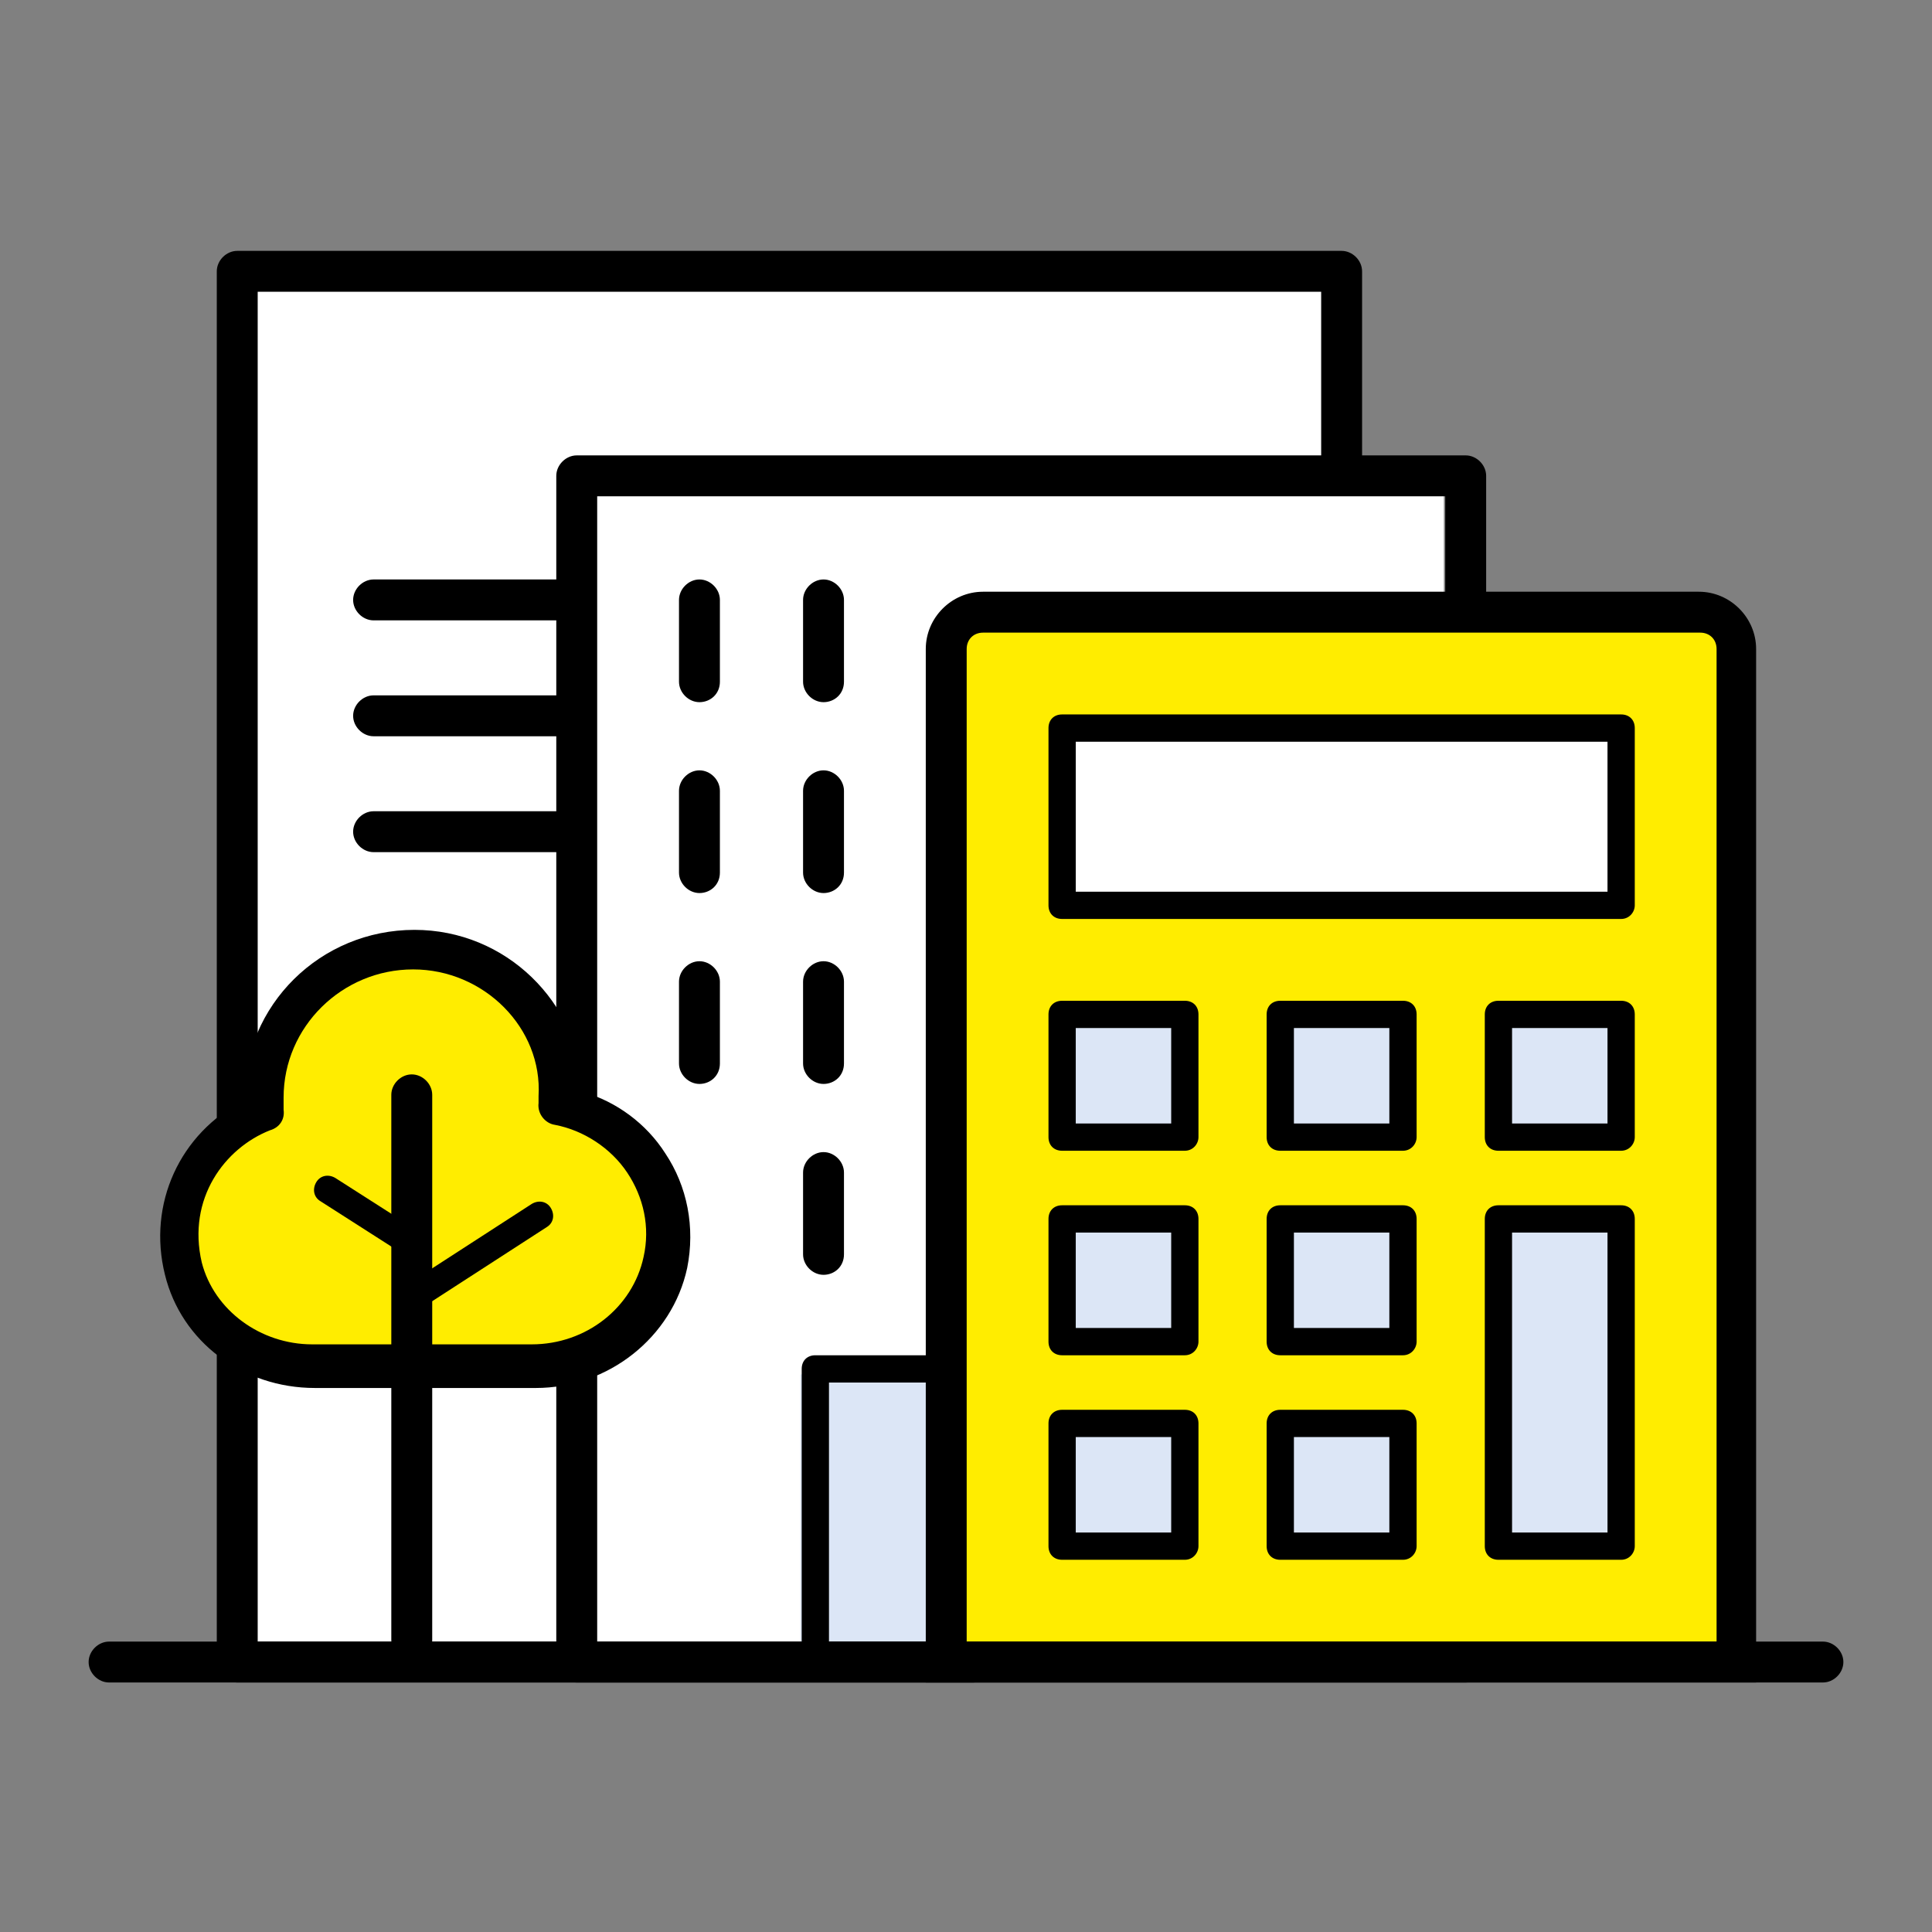 <svg xmlns="http://www.w3.org/2000/svg" xmlns:xlink="http://www.w3.org/1999/xlink" x="0px" y="0px" viewBox="0 0 141.7 141.7" style="enable-background:new 0 0 141.7 141.7;" xml:space="preserve"><rect x="0" y="0" width="141.7" height="141.7" fill="#808080" stroke="none"/><style type="text/css">	.st0{fill:#FFFFFF;}	.st1{fill:#FFED00;}	.st2{fill:#DCE6F6;}</style><g id="Layer_2">	<g>		<path d="M29.9,68.8c-0.8,0-1.5-0.7-1.5-1.5v-6c0-0.8,0.7-1.5,1.5-1.5c0.8,0,1.5,0.7,1.5,1.5v6C31.4,68.1,30.7,68.8,29.9,68.8z"></path>	</g>	<g>		<path d="M29.9,82.8c-0.8,0-1.5-0.7-1.5-1.5v-6c0-0.8,0.7-1.5,1.5-1.5c0.8,0,1.5,0.7,1.5,1.5v6C31.4,82.1,30.7,82.8,29.9,82.8z"></path>	</g></g><g id="Layer_3"></g><g id="Layer_1">	<rect x="17.9" y="20.4" class="st0" width="80" height="101"></rect>	<g>		<path d="M50.6,99.4h-21c-0.6,0-1-0.4-1-1c0-0.6,0.4-1,1-1h21c0.6,0,1,0.4,1,1C51.6,98.9,51.1,99.4,50.6,99.4z"></path>	</g>	<g>		<path d="M63.2,44c0,0.8-0.7,1.5-1.5,1.5H27.4c-0.8,0-1.5-0.7-1.5-1.5c0-0.8,0.7-1.5,1.5-1.5h34.3C62.5,42.5,63.2,43.2,63.2,44z"></path>	</g>	<g>		<path d="M50.6,76.4h-10c-0.6,0-1-0.4-1-1c0-0.6,0.4-1,1-1h10c0.6,0,1,0.4,1,1C51.6,75.9,51.1,76.4,50.6,76.4z"></path>	</g>	<g>		<path d="M50.6,83.4h-21c-0.6,0-1-0.4-1-1c0-0.6,0.4-1,1-1h21c0.6,0,1,0.4,1,1C51.6,82.9,51.1,83.4,50.6,83.4z"></path>	</g>	<g>		<path d="M33.6,76.4h-4c-0.6,0-1-0.4-1-1c0-0.6,0.4-1,1-1h4c0.6,0,1,0.4,1,1C34.6,75.9,34.1,76.4,33.6,76.4z"></path>	</g>	<g>		<path d="M63.2,52.5c0,0.8-0.7,1.5-1.5,1.5H27.4c-0.8,0-1.5-0.7-1.5-1.5c0-0.8,0.7-1.5,1.5-1.5h34.3C62.5,51,63.2,51.7,63.2,52.5z"></path>	</g>	<g>		<path d="M63.2,61c0,0.8-0.7,1.5-1.5,1.5H27.4c-0.8,0-1.5-0.7-1.5-1.5c0-0.8,0.7-1.5,1.5-1.5h34.3C62.5,59.5,63.2,60.2,63.2,61z"></path>	</g>	<g>		<path d="M71.4,123.4h-54c-0.8,0-1.5-0.7-1.5-1.5v-102c0-0.8,0.7-1.5,1.5-1.5h81c0.8,0,1.5,0.7,1.5,1.5v24c0,0.8-0.7,1.5-1.5,1.5   c-0.8,0-1.5-0.7-1.5-1.5V21.4h-78v99h52.5c0.8,0,1.5,0.7,1.5,1.5S72.2,123.4,71.4,123.4z"></path>	</g>	<g>		<polygon class="st0" points="41.7,34.8 41.7,121.8 97.9,121.8 105.9,121.8 105.9,35.8 105.9,34.8   "></polygon>		<path class="st1" d="M40.6,81.8c0.1-0.5,0.1-1,0.1-1.5c0-5.8-4.7-10.5-10.5-10.5c-5.8,0-10.5,4.7-10.5,10.5c0,0.7,0.1,1.3,0.2,2   c-3.6,1.2-6.2,4.6-6.2,8.5c0,5,4,9,9,9h17c5,0,9-4,9-9C48.7,86.1,45.2,82.3,40.6,81.8z"></path>		<path class="st1" d="M36.6,83.8c0.1-0.5,0.1-1,0.1-1.5c0-5.8-4.7-10.5-10.5-10.5c-0.9,0-1.8,0.1-2.6,0.3c-2.4,1.9-3.9,4.9-3.9,8.2   c0,0.7,0.1,1.3,0.2,2c-3.6,1.2-6.2,4.6-6.2,8.5c0,5,4,9,9,9h17c0.6,0,1.3-0.1,1.9-0.2c1.9-1.6,3.1-4.1,3.1-6.8   C44.7,88.1,41.2,84.3,36.6,83.8z"></path>		<polygon class="st2" points="58.7,100.8 58.7,121.8 64.7,121.8 74.7,121.8 74.7,105.8 74.7,100.8   "></polygon>	</g>	<g>		<path d="M42.3,82.2c-0.8,0-1.5-0.7-1.5-1.5V34.9c0-0.8,0.7-1.5,1.5-1.5h65.2c0.8,0,1.5,0.7,1.5,1.5v42c0,0.8-0.7,1.5-1.5,1.5   c-0.8,0-1.5-0.7-1.5-1.5V36.4H43.8v44.3C43.8,81.5,43.1,82.2,42.3,82.2z"></path>	</g>	<g>		<path d="M107.5,123.4H42.3c-0.8,0-1.5-0.7-1.5-1.5V100c0-0.8,0.7-1.5,1.5-1.5c0.8,0,1.5,0.7,1.5,1.5v20.4H106V99.7   c0-0.8,0.7-1.5,1.5-1.5c0.8,0,1.5,0.7,1.5,1.5v22.2C109,122.7,108.3,123.4,107.5,123.4z"></path>	</g>	<g>		<path d="M30.2,121.8c-0.8,0-1.5-0.7-1.5-1.5v-40c0-0.8,0.7-1.5,1.5-1.5c0.8,0,1.5,0.7,1.5,1.5v40   C31.7,121.1,31.1,121.8,30.2,121.8z"></path>	</g>	<g>		<path d="M39.3,101.8H23.1c-5.3,0-9.8-3.4-11-8.3c-1.3-5.2,1.1-10.4,5.8-12.8c0,0,0-0.1,0-0.1c0-6.9,5.6-12.4,12.5-12.4   c6.7,0,12.1,5.3,12.4,11.9c2.4,0.7,4.6,2.3,6,4.5C50.4,87,51,90,50.4,93C49.3,98.1,44.6,101.8,39.3,101.8z M30.3,71.1   c-5.2,0-9.5,4.2-9.5,9.4c0,0.3,0,0.6,0,0.9c0.1,0.7-0.3,1.3-1,1.5c-3.3,1.3-6.1,5-5,9.7c0.9,3.5,4.3,6,8.1,6h16.1   c4,0,7.4-2.7,8.2-6.4c0.5-2.2,0-4.4-1.2-6.2c-1.2-1.8-3.2-3.1-5.3-3.5c-0.7-0.1-1.3-0.8-1.2-1.6l0-0.2c0-0.1,0-0.2,0-0.3   C39.8,75.4,35.5,71.1,30.3,71.1z"></path>	</g>	<g>		<path d="M31,95.7c-0.3,0-0.7-0.2-0.8-0.5c-0.3-0.5-0.2-1.1,0.3-1.4l8.5-5.5c0.5-0.3,1.1-0.2,1.4,0.3c0.3,0.5,0.2,1.1-0.3,1.4   l-8.5,5.5C31.4,95.7,31.2,95.7,31,95.7z"></path>	</g>	<g>		<path d="M30.1,92.2c-0.2,0-0.4-0.1-0.5-0.2l-6.1-3.9c-0.5-0.3-0.6-0.9-0.3-1.4c0.3-0.5,0.9-0.6,1.4-0.3l6.1,3.9   c0.5,0.3,0.6,0.9,0.3,1.4C30.8,92.1,30.5,92.2,30.1,92.2z"></path>	</g>	<g>		<path d="M75.8,122.4h-16c-0.6,0-1-0.4-1-1v-21c0-0.6,0.4-1,1-1h16c0.6,0,1,0.4,1,1v21C76.8,121.9,76.4,122.4,75.8,122.4z    M60.8,120.4h14v-19h-14V120.4z"></path>	</g>	<g>		<path d="M51.3,51.5c-0.8,0-1.5-0.7-1.5-1.5v-6c0-0.8,0.7-1.5,1.5-1.5c0.8,0,1.5,0.7,1.5,1.5v6C52.8,50.9,52.1,51.5,51.3,51.5z"></path>	</g>	<g>		<path d="M60.4,51.5c-0.8,0-1.5-0.7-1.5-1.5v-6c0-0.8,0.7-1.5,1.5-1.5c0.8,0,1.5,0.7,1.5,1.5v6C61.9,50.9,61.2,51.5,60.4,51.5z"></path>	</g>	<g>		<path d="M73.3,54.2c-0.8,0-1.5-0.7-1.5-1.5v-6c0-0.8,0.7-1.5,1.5-1.5c0.8,0,1.5,0.7,1.5,1.5v6C74.8,53.5,74.1,54.2,73.3,54.2z"></path>	</g>	<g>		<path d="M51.3,65.5c-0.8,0-1.5-0.7-1.5-1.5v-6c0-0.8,0.7-1.5,1.5-1.5c0.8,0,1.5,0.7,1.5,1.5v6C52.8,64.9,52.1,65.5,51.3,65.5z"></path>	</g>	<g>		<path d="M60.4,65.5c-0.8,0-1.5-0.7-1.5-1.5v-6c0-0.8,0.7-1.5,1.5-1.5c0.8,0,1.5,0.7,1.5,1.5v6C61.9,64.9,61.2,65.5,60.4,65.5z"></path>	</g>	<g>		<path d="M73.3,65.4c-0.8,0-1.5-0.7-1.5-1.5v-6c0-0.8,0.7-1.5,1.5-1.5c0.8,0,1.5,0.7,1.5,1.5v6C74.8,64.7,74.1,65.4,73.3,65.4z"></path>	</g>	<g>		<path d="M51.3,79.5c-0.8,0-1.5-0.7-1.5-1.5v-6c0-0.8,0.7-1.5,1.5-1.5c0.8,0,1.5,0.7,1.5,1.5v6C52.8,78.9,52.1,79.5,51.3,79.5z"></path>	</g>	<g>		<path d="M60.4,79.5c-0.8,0-1.5-0.7-1.5-1.5v-6c0-0.8,0.7-1.5,1.5-1.5c0.8,0,1.5,0.7,1.5,1.5v6C61.9,78.9,61.2,79.5,60.4,79.5z"></path>	</g>	<g>		<path d="M73.3,79.4c-0.8,0-1.5-0.7-1.5-1.5v-6c0-0.8,0.7-1.5,1.5-1.5c0.8,0,1.5,0.7,1.5,1.5v6C74.8,78.7,74.1,79.4,73.3,79.4z"></path>	</g>	<g>		<path d="M60.4,93.5c-0.8,0-1.5-0.7-1.5-1.5v-6c0-0.8,0.7-1.5,1.5-1.5c0.8,0,1.5,0.7,1.5,1.5v6C61.9,92.9,61.2,93.5,60.4,93.5z"></path>	</g>	<g>		<path d="M73.3,93.4c-0.8,0-1.5-0.7-1.5-1.5v-6c0-0.8,0.7-1.5,1.5-1.5c0.8,0,1.5,0.7,1.5,1.5v6C74.8,92.7,74.1,93.4,73.3,93.4z"></path>	</g>	<g>		<path class="st1" d="M124.6,45.4h-3H72.3h-1c-0.7,0-1.3,0.6-1.3,1.3v1v68.3v3c0,1.3,1.1,2.4,2.4,2.4h52.3c1.3,0,2.4-1.1,2.4-2.4   V47.7C126.9,46.4,125.9,45.4,124.6,45.4z"></path>		<polygon class="st0" points="114.9,53.4 77.9,53.4 77.9,62.4 77.9,66.4 118.9,66.4 118.9,53.4   "></polygon>		<rect x="77.9" y="74.4" class="st2" width="9" height="9"></rect>		<rect x="93.9" y="74.4" class="st2" width="9" height="9"></rect>		<rect x="109.9" y="74.4" class="st2" width="9" height="9"></rect>		<rect x="109.9" y="89.4" class="st2" width="9" height="24"></rect>		<rect x="77.9" y="89.4" class="st2" width="9" height="9"></rect>		<rect x="77.9" y="104.4" class="st2" width="9" height="9"></rect>		<rect x="93.9" y="89.4" class="st2" width="9" height="9"></rect>		<rect x="93.9" y="104.4" class="st2" width="9" height="9"></rect>	</g>	<g>		<g>			<path d="M128.9,123.4h-61V47.6c0-2.3,1.9-4.2,4.2-4.2h52.5c2.3,0,4.2,1.9,4.2,4.2V123.4z M72.1,46.4c-0.7,0-1.2,0.5-1.2,1.2v72.8    h55V47.6c0-0.7-0.5-1.2-1.2-1.2H72.1z"></path>		</g>		<g>			<path d="M118.9,67.4h-41c-0.6,0-1-0.4-1-1v-13c0-0.6,0.4-1,1-1h41c0.6,0,1,0.4,1,1v13C119.9,66.9,119.5,67.4,118.9,67.4z     M78.9,65.4h39v-11h-39V65.4z"></path>		</g>		<g>			<path d="M118.9,114.4h-9c-0.6,0-1-0.4-1-1v-24c0-0.6,0.4-1,1-1h9c0.6,0,1,0.4,1,1v24C119.9,113.9,119.5,114.4,118.9,114.4z     M110.9,112.4h7v-22h-7V112.4z"></path>		</g>		<g>			<path d="M86.9,84.4h-9c-0.6,0-1-0.4-1-1v-9c0-0.6,0.4-1,1-1h9c0.6,0,1,0.4,1,1v9C87.9,83.9,87.5,84.4,86.9,84.4z M78.9,82.4h7v-7    h-7V82.4z"></path>		</g>		<g>			<path d="M102.9,84.4h-9c-0.6,0-1-0.4-1-1v-9c0-0.6,0.4-1,1-1h9c0.6,0,1,0.4,1,1v9C103.9,83.9,103.5,84.4,102.9,84.4z M94.9,82.4    h7v-7h-7V82.4z"></path>		</g>		<g>			<path d="M86.9,99.4h-9c-0.6,0-1-0.4-1-1v-9c0-0.6,0.4-1,1-1h9c0.6,0,1,0.4,1,1v9C87.9,98.9,87.5,99.4,86.9,99.4z M78.9,97.4h7v-7    h-7V97.4z"></path>		</g>		<g>			<path d="M102.9,99.4h-9c-0.6,0-1-0.4-1-1v-9c0-0.6,0.4-1,1-1h9c0.6,0,1,0.4,1,1v9C103.9,98.9,103.5,99.4,102.9,99.4z M94.9,97.4    h7v-7h-7V97.4z"></path>		</g>		<g>			<path d="M86.9,114.4h-9c-0.6,0-1-0.4-1-1v-9c0-0.6,0.4-1,1-1h9c0.6,0,1,0.4,1,1v9C87.9,113.9,87.5,114.4,86.9,114.4z M78.9,112.4    h7v-7h-7V112.4z"></path>		</g>		<g>			<path d="M102.9,114.4h-9c-0.6,0-1-0.4-1-1v-9c0-0.6,0.4-1,1-1h9c0.6,0,1,0.4,1,1v9C103.9,113.9,103.5,114.4,102.9,114.4z     M94.9,112.4h7v-7h-7V112.4z"></path>		</g>		<g>			<path d="M118.9,84.4h-9c-0.6,0-1-0.4-1-1v-9c0-0.6,0.4-1,1-1h9c0.6,0,1,0.4,1,1v9C119.9,83.9,119.5,84.4,118.9,84.4z M110.9,82.4    h7v-7h-7V82.4z"></path>		</g>	</g>	<path d="M133.7,123.4H8c-0.8,0-1.5-0.7-1.5-1.5l0,0c0-0.8,0.7-1.5,1.5-1.5h125.7c0.8,0,1.5,0.7,1.5,1.5l0,0  C135.2,122.7,134.5,123.4,133.7,123.4z"></path></g></svg>
